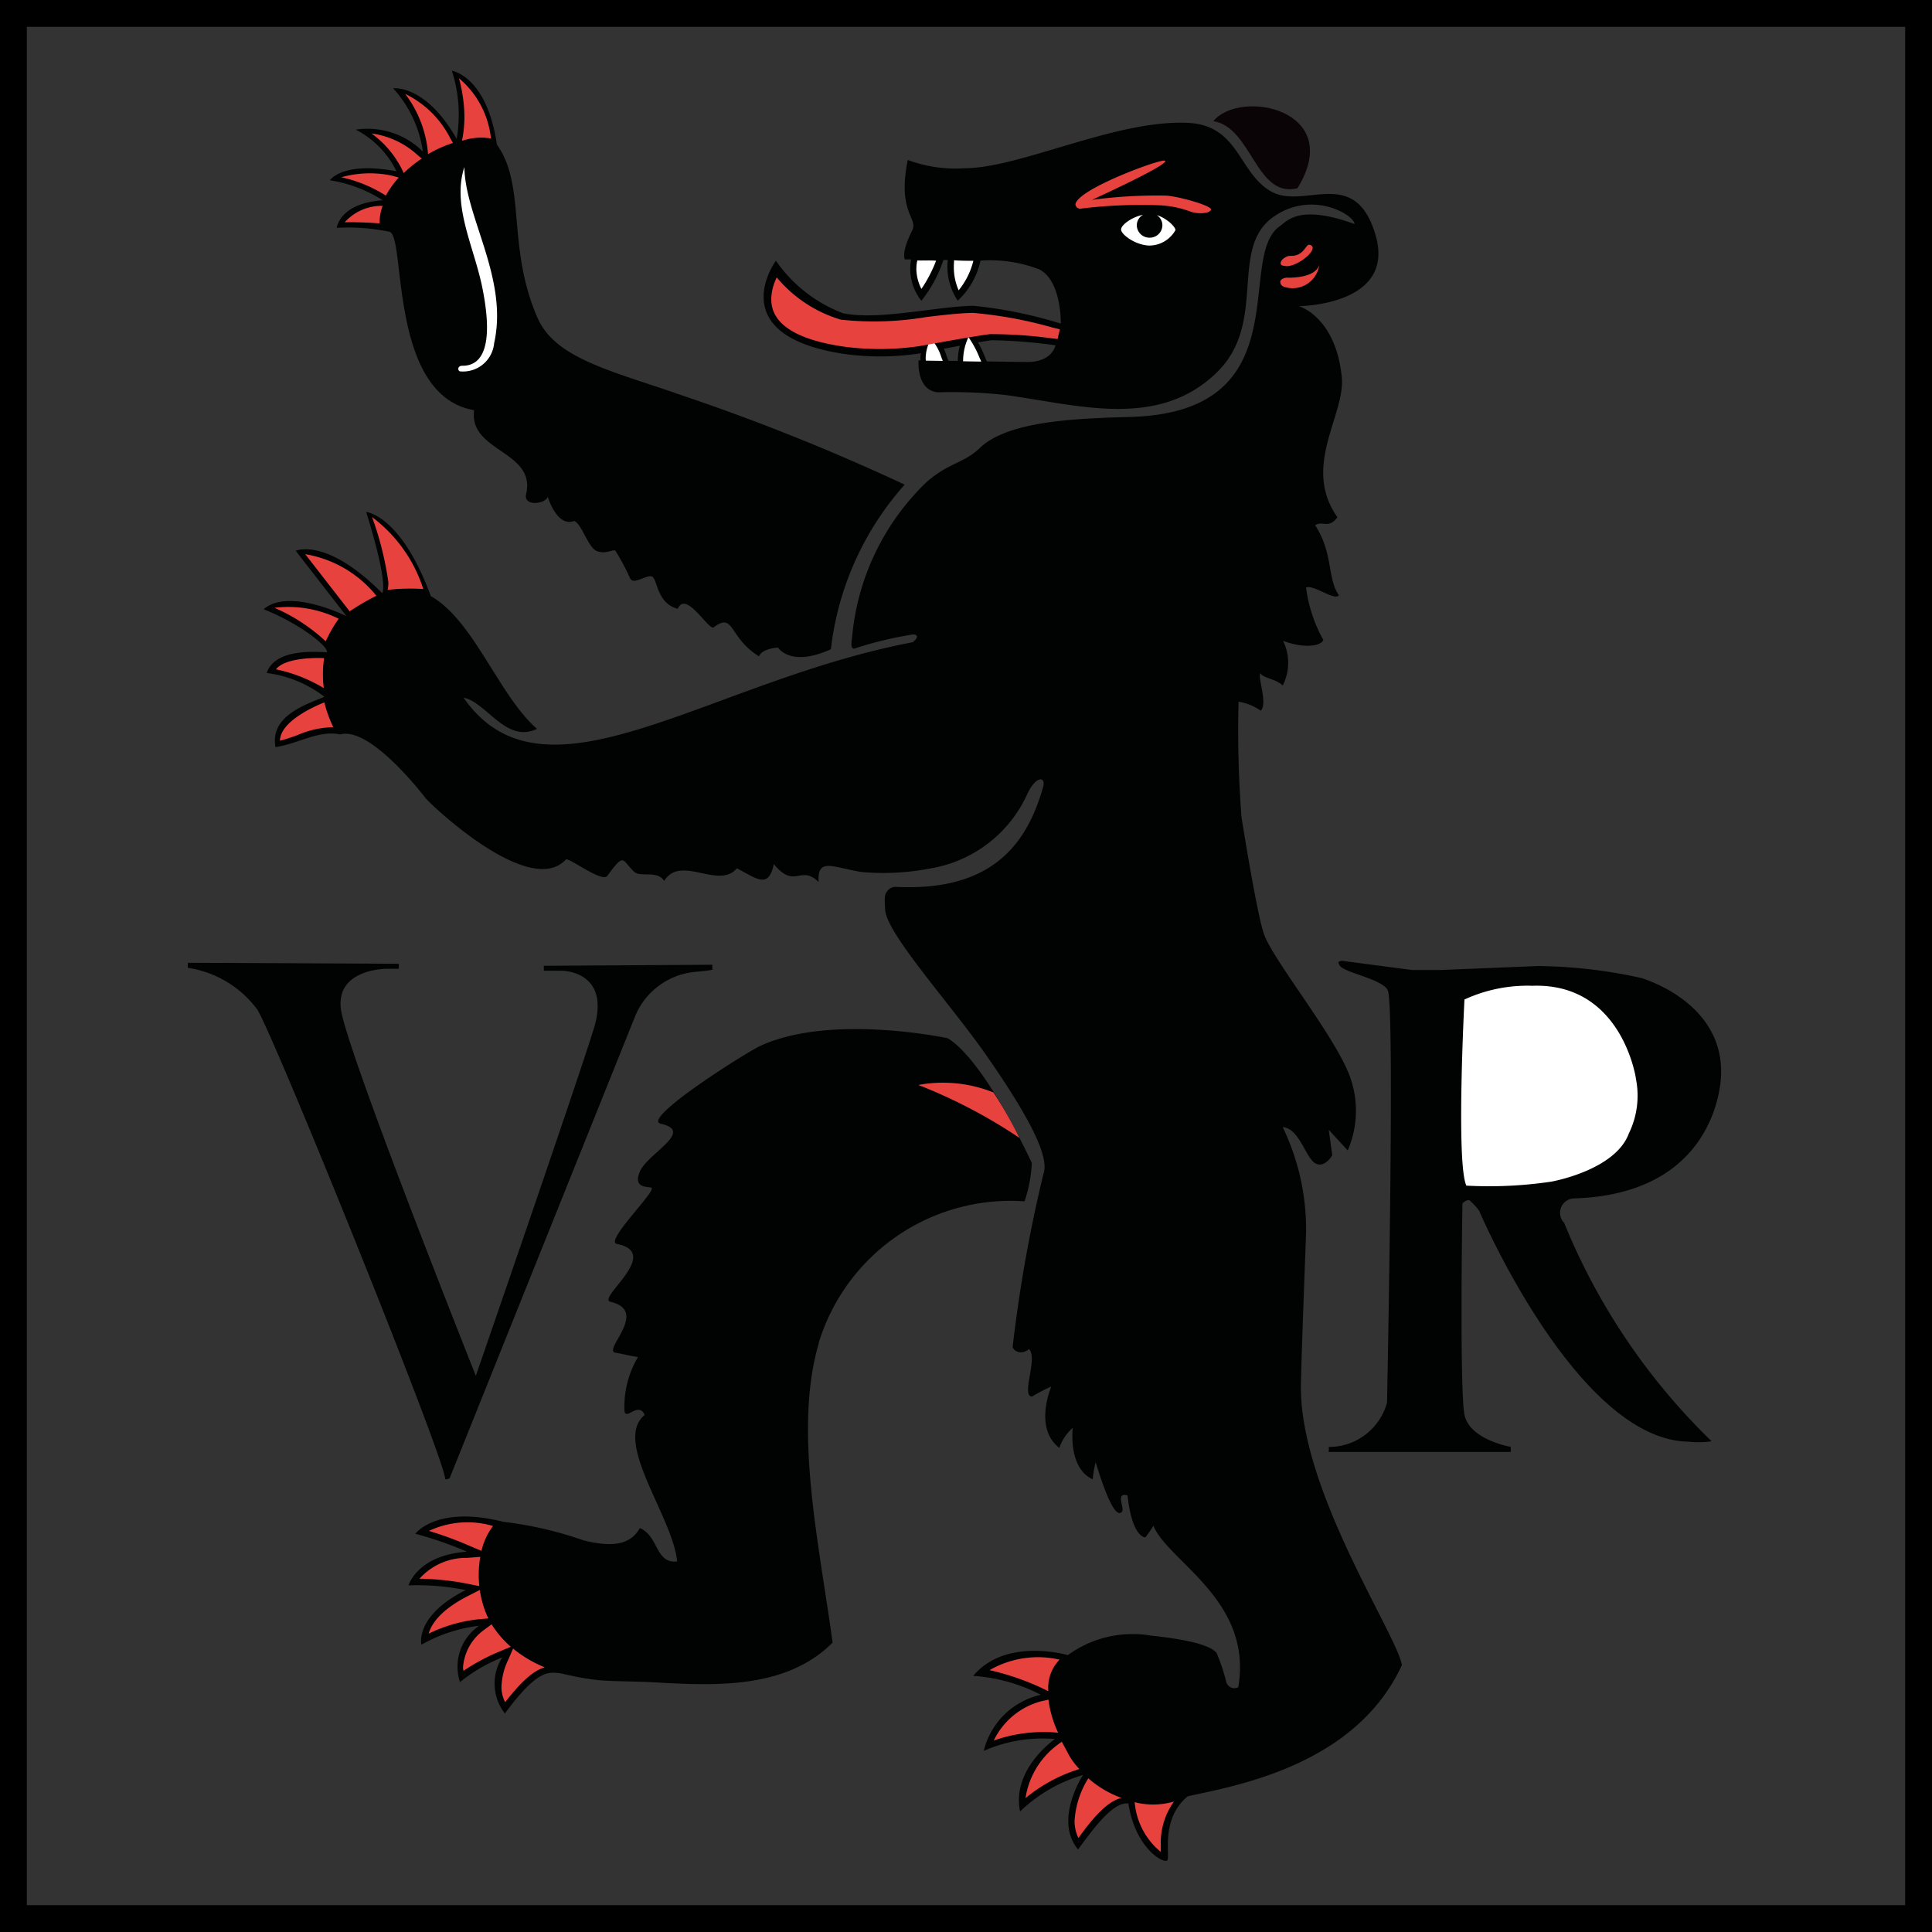 <svg xmlns="http://www.w3.org/2000/svg" width="72" height="72" viewBox="0 0 72 72">
  <rect x="0" y="0" width="72" height="72" fill="#333333" stroke="none"/>
  <g id="Gruppe_114" data-name="Gruppe 114" transform="translate(-445.5 -1755)">
    <g id="Wappen_Appenzell_Ausserrhoden_matt" transform="translate(628.091 1969.582)">
      <path id="Pfad_140" data-name="Pfad 140" d="M-170.048,30.888v.188a3.941,3.941,0,0,1,2.6,1.571c.757,1.306,7.077,16.971,6.988,17.488a.282.282,0,0,0,.168-.037l6.888-17.154a2.686,2.686,0,0,1,2.294-1.72c.415-.037.609-.075.609-.075v-.188l-6.281.039v.185h.678s1.857,0,1.181,2.173-4.392,12.923-4.392,12.923-4.84-12.155-5.029-13.67,1.722-1.5,1.722-1.5h.437v-.186Z" transform="translate(-5.543 -209.59)" fill="#010202"/>
      <path id="Pfad_141" data-name="Pfad 141" d="M126.637,48.484s-1.538-.261-1.726-1.2-.077-7.874-.077-7.874.165-.162.266-.113a2.243,2.243,0,0,1,.359.392s3.639,8.531,7.791,8.6a3.375,3.375,0,0,0,.871-.014,23.877,23.877,0,0,1-5.495-8.139.537.537,0,0,1,.372-.912c5.137-.16,5.45-4.09,5.472-4.535.116-2.184-1.753-3.274-2.957-3.676a18.57,18.57,0,0,0-3.863-.449l-3.638.149h-1.051l-2.62-.344s-.111.014-.123.053.024.08.037.111c.131.284,1.677.52,1.808.969.257.884-.039,15.335-.039,15.335a2.245,2.245,0,0,1-2.176,1.65c.021.023,0,.186,0,.186h6.788v-.185Z" transform="translate(-252.925 -209.145)" fill="#010202"/>
      <path id="Pfad_142" data-name="Pfad 142" d="M-121.09-183.786a80.206,80.206,0,0,1,8.567,3.417,11.116,11.116,0,0,0-2.75,6.134c-1.518.688-1.97-.062-1.97-.062s-.591.027-.71.327c-1.138-.706-.914-1.662-1.688-1.082-.182.137-1.035-1.4-1.339-.69-.807-.206-.753-1.157-.975-1.209s-.67.332-.8.075a8.429,8.429,0,0,0-.547-1.027c-.082-.075-.333.135-.677.017s-.559-1-.86-1.129c-.606.235-.945-.766-.985-.9-.092.274-.918.368-.807-.1.38-1.621-2.151-1.571-1.937-3.129-3.216-.549-2.529-6.531-3.161-6.65a7.5,7.5,0,0,0-1.96-.145s.1-.917,1.715-1.027a5.12,5.12,0,0,0-1.968-.746s.46-.718,2.48-.335a3.435,3.435,0,0,0-1.517-1.551,2.923,2.923,0,0,1,2.5.816,4.413,4.413,0,0,0-1.107-2.356s1.205-.163,2.367,1.886a5.345,5.345,0,0,0-.179-2.541s1.3.186,1.678,2.753c1.1,1.532.36,3.814,1.511,6.45.642,1.47,2.586,1.935,5.119,2.8" transform="translate(-36.353 -16.152)" fill="#010202"/>
      <path id="Pfad_143" data-name="Pfad 143" d="M-98.709,59.429a7.475,7.475,0,0,1,7.67-5.275,5.149,5.149,0,0,0,.272-1.43c-1.979-4.182-3.153-4.652-3.153-4.652s-4.36-.93-6.986.3c-.528.248-4.458,2.725-3.683,2.892,1.272.282-.508,1.107-.789,1.79s.415.523.449.607c.078.206-1.761,1.991-1.3,2.081,1.7.337-.768,2.03-.238,2.156,1.467.348-.33,1.824.191,1.9.187.028.545.117.833.158a3.622,3.622,0,0,0-.505,2c.044.4.515-.367.756.158-1.209.983,1.05,3.788,1.207,5.46-.817.094-.679-.939-1.389-1.244-.384.692-1.161.69-2.09.461a14.136,14.136,0,0,0-3-.694c-2.175-.55-3.081.2-3.279.447a13.377,13.377,0,0,1,1.922.667c-1.85.132-2.175,1.255-2.175,1.255a9.2,9.2,0,0,1,2.132.175c-1.917.967-1.652,2.037-1.652,2.037a5.781,5.781,0,0,1,2.155-.708,1.845,1.845,0,0,0-.717,2.1,6.069,6.069,0,0,1,1.574-.919,1.814,1.814,0,0,0,.1,2.09c1.2-1.637,1.628-1.535,1.975-1.508.19.014.706.176,1.463.259.633.064,1.435.041,2.35.1,2.2.121,4.745.195,6.425-1.494-.515-3.76-1.458-7.945-.515-11.155" transform="translate(-53.371 -223.966)" fill="#010202"/>
      <path id="Pfad_144" data-name="Pfad 144" d="M90.553-186.2c1.012-1.228,4.934-.417,3.135,2.5-1.546.388-1.7-2.275-3.135-2.5" transform="translate(-227.926 -23.867)" fill="#0a0406"/>
      <path id="Pfad_145" data-name="Pfad 145" d="M33.4-118.4h0Z" transform="translate(-179.159 -82.194)" fill="#fff"/>
      <path id="Pfad_146" data-name="Pfad 146" d="M15.592,61.453a5.057,5.057,0,0,1,2.8.28,15.924,15.924,0,0,1,.967,1.693,19.493,19.493,0,0,0-3.767-1.973" transform="translate(-163.959 -235.602)" fill="#e8423f"/>
      <path id="Pfad_147" data-name="Pfad 147" d="M-126.582-163.234c-7.687,1.442-13.771,6.443-16.8,2.078.863.17,1.58,1.719,2.738,1.162-1.418-1.231-2.357-4.044-3.958-4.946-1.111-3.029-2.409-3.137-2.409-3.137s.814,2.538.6,3.028c-2.1-2.105-3.225-1.58-3.225-1.58l1.893,2.438s-2.137-1.078-3.091-.261c1.243.487,2.388,1.342,2.364,1.6-.152.021-1.915-.222-2.248.776a4.444,4.444,0,0,1,2.152.887c-.718.3-2.041.724-1.824,1.877.9-.144,1.6-.64,2.414-.474,1.092-.3,2.986,2.125,3.169,2.363s3.885,3.76,5.237,2.3c.092-.1,1.352.878,1.548.606.654-.9.536-.58,1-.15.238.222.839-.075,1.119.339.611-.994,2.034.341,2.706-.469.739.383,1.186.786,1.377-.16.786.968.993,0,1.671.673-.056-.926.518-.553,1.581-.377a9.205,9.205,0,0,0,2.585-.131,4.837,4.837,0,0,0,3.623-2.8c.322-.674.691-.626.576-.231-.6,2.118-1.9,3.888-5.46,3.719a.384.384,0,0,0-.371.193c-.082.12-.078.218-.056.647.035.88,2.4,3.476,3.763,5.424,1.78,2.553,2.351,3.866,2.136,4.435a53.66,53.66,0,0,0-1.146,6.439c.037.171.325.323.609.083.348.36-.314,1.742.112,1.774a6.5,6.5,0,0,1,.719-.376s-.671,1.547.3,2.287a1.759,1.759,0,0,1,.5-.749s-.188,1.5.743,1.92a4.215,4.215,0,0,1,.109-.635c.56,1.817.824,1.987.97,1.858s-.27-.757.22-.621c.17,1.585.663,1.563.663,1.563a4.33,4.33,0,0,0,.3-.432c.56,1.344,3.714,2.778,3.163,6.015a.311.311,0,0,1-.447-.19,6.865,6.865,0,0,0-.362-1.087c-.089-.1-.353-.425-2.431-.644a4.1,4.1,0,0,0-3.112.726s-2.3-.685-3.527.772a6.418,6.418,0,0,1,2.522.706,2.824,2.824,0,0,0-2.128,2.09,5.441,5.441,0,0,1,2.654-.442s-1.629,1.121-1.3,2.7a5.667,5.667,0,0,1,2.346-1.361s-1.1,1.672-.188,2.777c.445-.582,1.263-1.8,1.878-1.712.254,1.657,1.3,2.239,1.442,2.123s-.284-1.527.774-2.395c1.808-.392,6.258-1.156,7.977-4.888-.195-1.156-3.841-6.566-3.763-10.463.018-1.084.183-5.393.183-5.393a8.751,8.751,0,0,0-.862-4.192c.621.046.856,1.149,1.212,1.348s.635-.3.635-.3l-.133-.949.709.77a3.728,3.728,0,0,0,.1-2.7c-.512-1.494-2.9-4.4-3.229-5.384-.23-.688-.661-3.269-.829-4.333a41.64,41.64,0,0,1-.11-4.306,2,2,0,0,1,.829.337c.265-.286-.131-1.253-.013-1.394.111.185.566.2.829.454a1.862,1.862,0,0,0,.013-1.666c.729.279,1.4.221,1.5-.033a5.474,5.474,0,0,1-.644-1.951c.28-.125,1.082.514,1.224.284-.438-.614-.2-1.556-.884-2.607.254-.182.518.149.829-.3-1.341-1.9.307-3.812.163-5.225-.23-2.257-1.6-2.64-1.6-2.64s3.621-.018,2.861-2.639-2.644-.95-3.876-1.625-1.2-2.467-3.1-2.565c-2.68-.14-6.265,1.69-8.349,1.69a5.066,5.066,0,0,1-2.109-.308c-.405,1.963.4,2.169.164,2.628-.432.858-.272,1.077-.272,1.077l.231,0a1.916,1.916,0,0,0,.383,1.542,4.95,4.95,0,0,0,.822-1.52l.163,0a2.259,2.259,0,0,0,.371,1.517,2.867,2.867,0,0,0,.848-1.495h.034a5.08,5.08,0,0,1,2.151.326c.841.418.807,2.023.807,2.023a16.391,16.391,0,0,0-3.266-.665c-1.388.028-3.543.554-4.851.278a5.346,5.346,0,0,1-2.5-1.957s-2.058,2.782,2.544,3.474a9.684,9.684,0,0,0,2.829-.022s2.194-.43,2.665-.489a19.534,19.534,0,0,1,2.381.189s-.11.623-1.049.623c-.314,0-4.052-.063-4.052-.063s-.1,1.123.726,1.193a17.827,17.827,0,0,1,2.51.1c2.663.356,5.685,1.307,7.887-.851,1.9-1.863.411-4.623,2.118-5.8,1.4-.974,2.953-.1,3.01.281-2.1-.766-2.539-.09-2.782.073-1.687,1.143.834,6.944-5.587,7.114-2.236.06-4.592.181-5.614,1.169-.579.56-1.158.53-2,1.285a9.146,9.146,0,0,0-2.752,5.817c-.094.5.159.339.159.339a13.937,13.937,0,0,1,2.093-.5c.156-.018.172.074.172.074s0,.109-.151.186" transform="translate(-21.934 -27.426)" fill="#010202"/>
      <path id="Pfad_148" data-name="Pfad 148" d="M-148.025-59.688a6.63,6.63,0,0,1,1.909,1.249,5.051,5.051,0,0,1,.484-.842,4.222,4.222,0,0,0-2.392-.407" transform="translate(-24.337 -132.242)" fill="#e8423f"/>
      <path id="Pfad_149" data-name="Pfad 149" d="M-147.662-46.147a5.689,5.689,0,0,1,1.783.7c-.011-.112-.025-.226-.028-.339a4.312,4.312,0,0,1,.04-.779c-.246-.011-1.446-.033-1.795.419" transform="translate(-24.646 -143.491)" fill="#e8423f"/>
      <path id="Pfad_150" data-name="Pfad 150" d="M-140.216-72.944c.108.136,1.6,2.062,1.657,2.13a9.387,9.387,0,0,1,.993-.582,4.315,4.315,0,0,0-2.65-1.548" transform="translate(-31 -120.985)" fill="#e8423f"/>
      <path id="Pfad_151" data-name="Pfad 151" d="M-146.63-33.8c.2-.055.4-.117.639-.207a3.589,3.589,0,0,1,1.347-.3,4.846,4.846,0,0,1-.333-.923c-.272.108-1.643.683-1.653,1.425" transform="translate(-25.527 -153.176)" fill="#e8423f"/>
      <path id="Pfad_152" data-name="Pfad 152" d="M-122.623-79.993a1.021,1.021,0,0,1-.023.34,7.227,7.227,0,0,1,1.33-.032,5.4,5.4,0,0,0-1.909-2.682,11.992,11.992,0,0,1,.6,2.373" transform="translate(-45.5 -112.945)" fill="#e8423f"/>
      <path id="Pfad_153" data-name="Pfad 153" d="M33.663,207.889a9.736,9.736,0,0,1,2.018.7s.105.054.172.085c0-.024,0-.048,0-.075a1.5,1.5,0,0,1,.422-1.1,3.615,3.615,0,0,0-2.607.39" transform="translate(-179.379 -360.231)" fill="#e8423f"/>
      <path id="Pfad_154" data-name="Pfad 154" d="M44.055,228.939h0a3.042,3.042,0,0,0-1.228,2.012,5.85,5.85,0,0,1,2.008-1.084,2.594,2.594,0,0,1-.378-.5s0,0-.178-.332c0,0-.073-.133-.1-.186a1.433,1.433,0,0,1-.126.087" transform="translate(-187.2 -378.522)" fill="#e8423f"/>
      <path id="Pfad_155" data-name="Pfad 155" d="M36.563,218.173h0a2.739,2.739,0,0,0-1.8,1.471,5.645,5.645,0,0,1,2.3-.3l.1.011a4.1,4.1,0,0,1-.363-1.237c-.038.012-.1.029-.237.055" transform="translate(-180.319 -369.362)" fill="#e8423f"/>
      <path id="Pfad_156" data-name="Pfad 156" d="M70.569,244.057l0,.011a2.681,2.681,0,0,0,.973,1.842c0-.085,0-.238,0-.238a2.64,2.64,0,0,1,.49-1.64,2.744,2.744,0,0,1-1.462.024" transform="translate(-210.873 -391.476)" fill="#e8423f"/>
      <path id="Pfad_157" data-name="Pfad 157" d="M55.8,238.119a3.374,3.374,0,0,0-.512,1.586,1.445,1.445,0,0,0,.143.64c.413-.568,1.008-1.357,1.607-1.493a3.857,3.857,0,0,1-1.239-.733" transform="translate(-197.833 -386.43)" fill="#e8423f"/>
      <path id="Pfad_158" data-name="Pfad 158" d="M-99.93-191.66l0,0a3.393,3.393,0,0,0-1.191-2.239,5.871,5.871,0,0,1,.183,1.027,4.4,4.4,0,0,1-.049,1.185l-.023.121a2.187,2.187,0,0,1,1.078-.09" transform="translate(-64.365 -17.766)" fill="#e8423f"/>
      <path id="Pfad_159" data-name="Pfad 159" d="M-113.14-188.264a3.69,3.69,0,0,0-1.682-1.657,4.248,4.248,0,0,1,.831,2.023l.022.225a4.445,4.445,0,0,1,.931-.418Z" transform="translate(-52.67 -21.163)" fill="#e8423f"/>
      <path id="Pfad_160" data-name="Pfad 160" d="M-129.162-169.589a3.926,3.926,0,0,0-1.9.057,5.119,5.119,0,0,1,1.576.63l.084.055a3.508,3.508,0,0,1,.482-.674Z" transform="translate(-38.81 -38.444)" fill="#e8423f"/>
      <path id="Pfad_161" data-name="Pfad 161" d="M-128.762-161.456a1.843,1.843,0,0,0-1.4.612c.25-.009.769,0,1.3.041a1.819,1.819,0,0,1,.115-.654Z" transform="translate(-39.583 -45.454)" fill="#e8423f"/>
      <path id="Pfad_162" data-name="Pfad 162" d="M-121.523-178.925l-.2-.171a3.178,3.178,0,0,0-1.674-.766,3.688,3.688,0,0,1,1.2,1.475,5.555,5.555,0,0,1,.59-.482l.086-.055" transform="translate(-45.35 -29.747)" fill="#e8423f"/>
      <path id="Pfad_163" data-name="Pfad 163" d="M-99.052,198.986l-.317.235a1.885,1.885,0,0,0-.749,1.378c0,.038.011.079.016.123A7.469,7.469,0,0,1-98.757,200l.422-.176a3.75,3.75,0,0,1-.716-.835" transform="translate(-65.218 -353.035)" fill="#e8423f"/>
      <path id="Pfad_164" data-name="Pfad 164" d="M-106.951,190.259l-.414.212c-1.059.532-1.394,1.072-1.492,1.416a5.634,5.634,0,0,1,1.862-.536l.37-.031c-.017-.028-.035-.061-.049-.089a3.8,3.8,0,0,1-.276-.972" transform="translate(-57.76 -345.588)" fill="#e8423f"/>
      <path id="Pfad_165" data-name="Pfad 165" d="M-108.919,181.853l-.486.037a2.343,2.343,0,0,0-1.781.777,9.939,9.939,0,0,1,1.77.183l.461.094a3.961,3.961,0,0,1,.036-1.091" transform="translate(-55.773 -338.415)" fill="#e8423f"/>
      <path id="Pfad_166" data-name="Pfad 166" d="M-90.093,205.567a2.5,2.5,0,0,0-.252,1.007,1.218,1.218,0,0,0,.138.575c.677-.875,1.118-1.2,1.479-1.3a4.394,4.394,0,0,1-1.184-.7Z" transform="translate(-73.558 -358.295)" fill="#e8423f"/>
      <path id="Pfad_167" data-name="Pfad 167" d="M-108.759,173.512a14.057,14.057,0,0,1,1.5.551l.455.193a2.459,2.459,0,0,1,.43-.928,3.377,3.377,0,0,0-2.389.184" transform="translate(-57.844 -331.041)" fill="#e8423f"/>
      <path id="Pfad_168" data-name="Pfad 168" d="M107.794-145.982s-.248.027-.23.18.2.179.2.179a1,1,0,0,0,1.252-.834c-.166.533-1.219.475-1.219.475" transform="translate(-242.442 -58.253)" fill="#e8423f"/>
      <path id="Pfad_169" data-name="Pfad 169" d="M107.988-151.155c-.081-.017-.348.125-.341.278.006.085.1.09.186.1.407.06,1.313-.659.906-.793-.166-.055-.2.448-.751.411" transform="translate(-242.513 -53.889)" fill="#e8423f"/>
      <path id="Pfad_170" data-name="Pfad 170" d="M58.84-172.965c-.1-.1-3.269,1.056-3.336,1.625a.179.179,0,0,0,.223.157,18.361,18.361,0,0,1,2.9-.122,3.78,3.78,0,0,1,1.13.223c.325.127.779.078.8-.064s-1.149-.477-1.659-.519a18.2,18.2,0,0,0-2.777.158s2.876-1.308,2.727-1.457" transform="translate(-198.017 -35.627)" fill="#e8423f"/>
      <path id="Pfad_171" data-name="Pfad 171" d="M-99.977-164.756c.539-2.412-1.086-4.7-1.109-6.563-.465,1.413.337,2.923.654,4.423.343,1.641.287,2.993-.737,2.982-.19,0-.17.213-.062.21a1.162,1.162,0,0,0,1.254-1.052" transform="translate(-64.199 -37.037)" fill="#fff"/>
      <path id="Pfad_172" data-name="Pfad 172" d="M68.421-159.18a.453.453,0,0,1,.2.375.47.47,0,0,1-.475.461.471.471,0,0,1-.479-.461.453.453,0,0,1,.233-.393c-.434.089-.819.386-.819.547,0,.189.532.584,1.049.6a1.122,1.122,0,0,0,.978-.576c0-.118-.312-.435-.684-.555" transform="translate(-207.893 -47.38)" fill="#fff"/>
      <path id="Pfad_173" data-name="Pfad 173" d="M16.348-129.579a1.7,1.7,0,0,0-.221.792,1.127,1.127,0,0,0,.4.879l.058.045h1.083l-.224-.3a3,3,0,0,1-.345-.693,2.032,2.032,0,0,0-.437-.772l-.189-.172Z" transform="translate(-164.415 -72.467)" fill="#010202"/>
      <path id="Pfad_174" data-name="Pfad 174" d="M25.843-130.309a2.265,2.265,0,0,0-.219,1,2.743,2.743,0,0,0,.064.571l.033.16.555-.025.5-.014.352-.01-.2-.284a4.344,4.344,0,0,1-.312-.619,3.907,3.907,0,0,0-.437-.815l-.195-.252Z" transform="translate(-172.519 -71.79)" fill="#010202"/>
      <path id="Pfad_175" data-name="Pfad 175" d="M15.081-147.285a1.693,1.693,0,0,0,.189.753,5.073,5.073,0,0,0,.548-1.052c-.255-.018-.51,0-.7-.009a1.249,1.249,0,0,0-.035.308" transform="translate(-163.523 -57.283)" fill="#fff"/>
      <path id="Pfad_176" data-name="Pfad 176" d="M24.608-147.452a2.143,2.143,0,0,0,.179.9,2.8,2.8,0,0,0,.548-1.1c-.241,0-.5,0-.719-.02,0,.066-.008.139-.008.226" transform="translate(-171.652 -57.211)" fill="#fff"/>
      <path id="Pfad_177" data-name="Pfad 177" d="M18.05-126.984a1.91,1.91,0,0,0-.388-.7,1.486,1.486,0,0,0-.2.7c0,.037,0,.075.006.113l.631.009-.05-.124" transform="translate(-165.555 -74.271)" fill="#fff"/>
      <path id="Pfad_178" data-name="Pfad 178" d="M27.575-127.33a3.766,3.766,0,0,0-.415-.774,2.087,2.087,0,0,0-.2.9l.676.012c-.02-.047-.038-.09-.061-.138" transform="translate(-173.659 -73.914)" fill="#fff"/>
      <path id="Pfad_179" data-name="Pfad 179" d="M160.05,40.146a3.212,3.212,0,0,1-.258,2.055c-.511,1.387-2.9,1.8-2.9,1.8a15.769,15.769,0,0,1-3.156.147c-.39-.81-.072-6.936-.072-6.936A5.613,5.613,0,0,1,156.2,36.7c3.336-.114,3.853,3.449,3.853,3.449" transform="translate(-281.679 -214.545)" fill="#fff"/>
      <path id="Pfad_180" data-name="Pfad 180" d="M-21.783-142.471a1.217,1.217,0,0,0,.117.528c.307.624,1.193,1.042,2.636,1.243a10.179,10.179,0,0,0,2.742-.021c.014,0,2.179-.4,2.667-.451a16.95,16.95,0,0,1,2.273.154l.236.028c.021-.1.064-.27.084-.361-.065-.017-.251-.06-.251-.06a15.8,15.8,0,0,0-2.987-.553c-.492.009-1.09.077-1.724.153a11.663,11.663,0,0,1-3.2.1,4.936,4.936,0,0,1-2.389-1.575,1.972,1.972,0,0,0-.207.816" transform="translate(-132.065 -60.958)" fill="#e8423f"/>
    </g>
    <g id="Rechteck_30" data-name="Rechteck 30" transform="translate(445.5 1755)" fill="none" stroke="#000" stroke-width="1">
      <rect width="72" height="72" stroke="none"/>
      <rect x="0.5" y="0.5" width="71" height="71" fill="none"/>
    </g>
  </g>
</svg>
